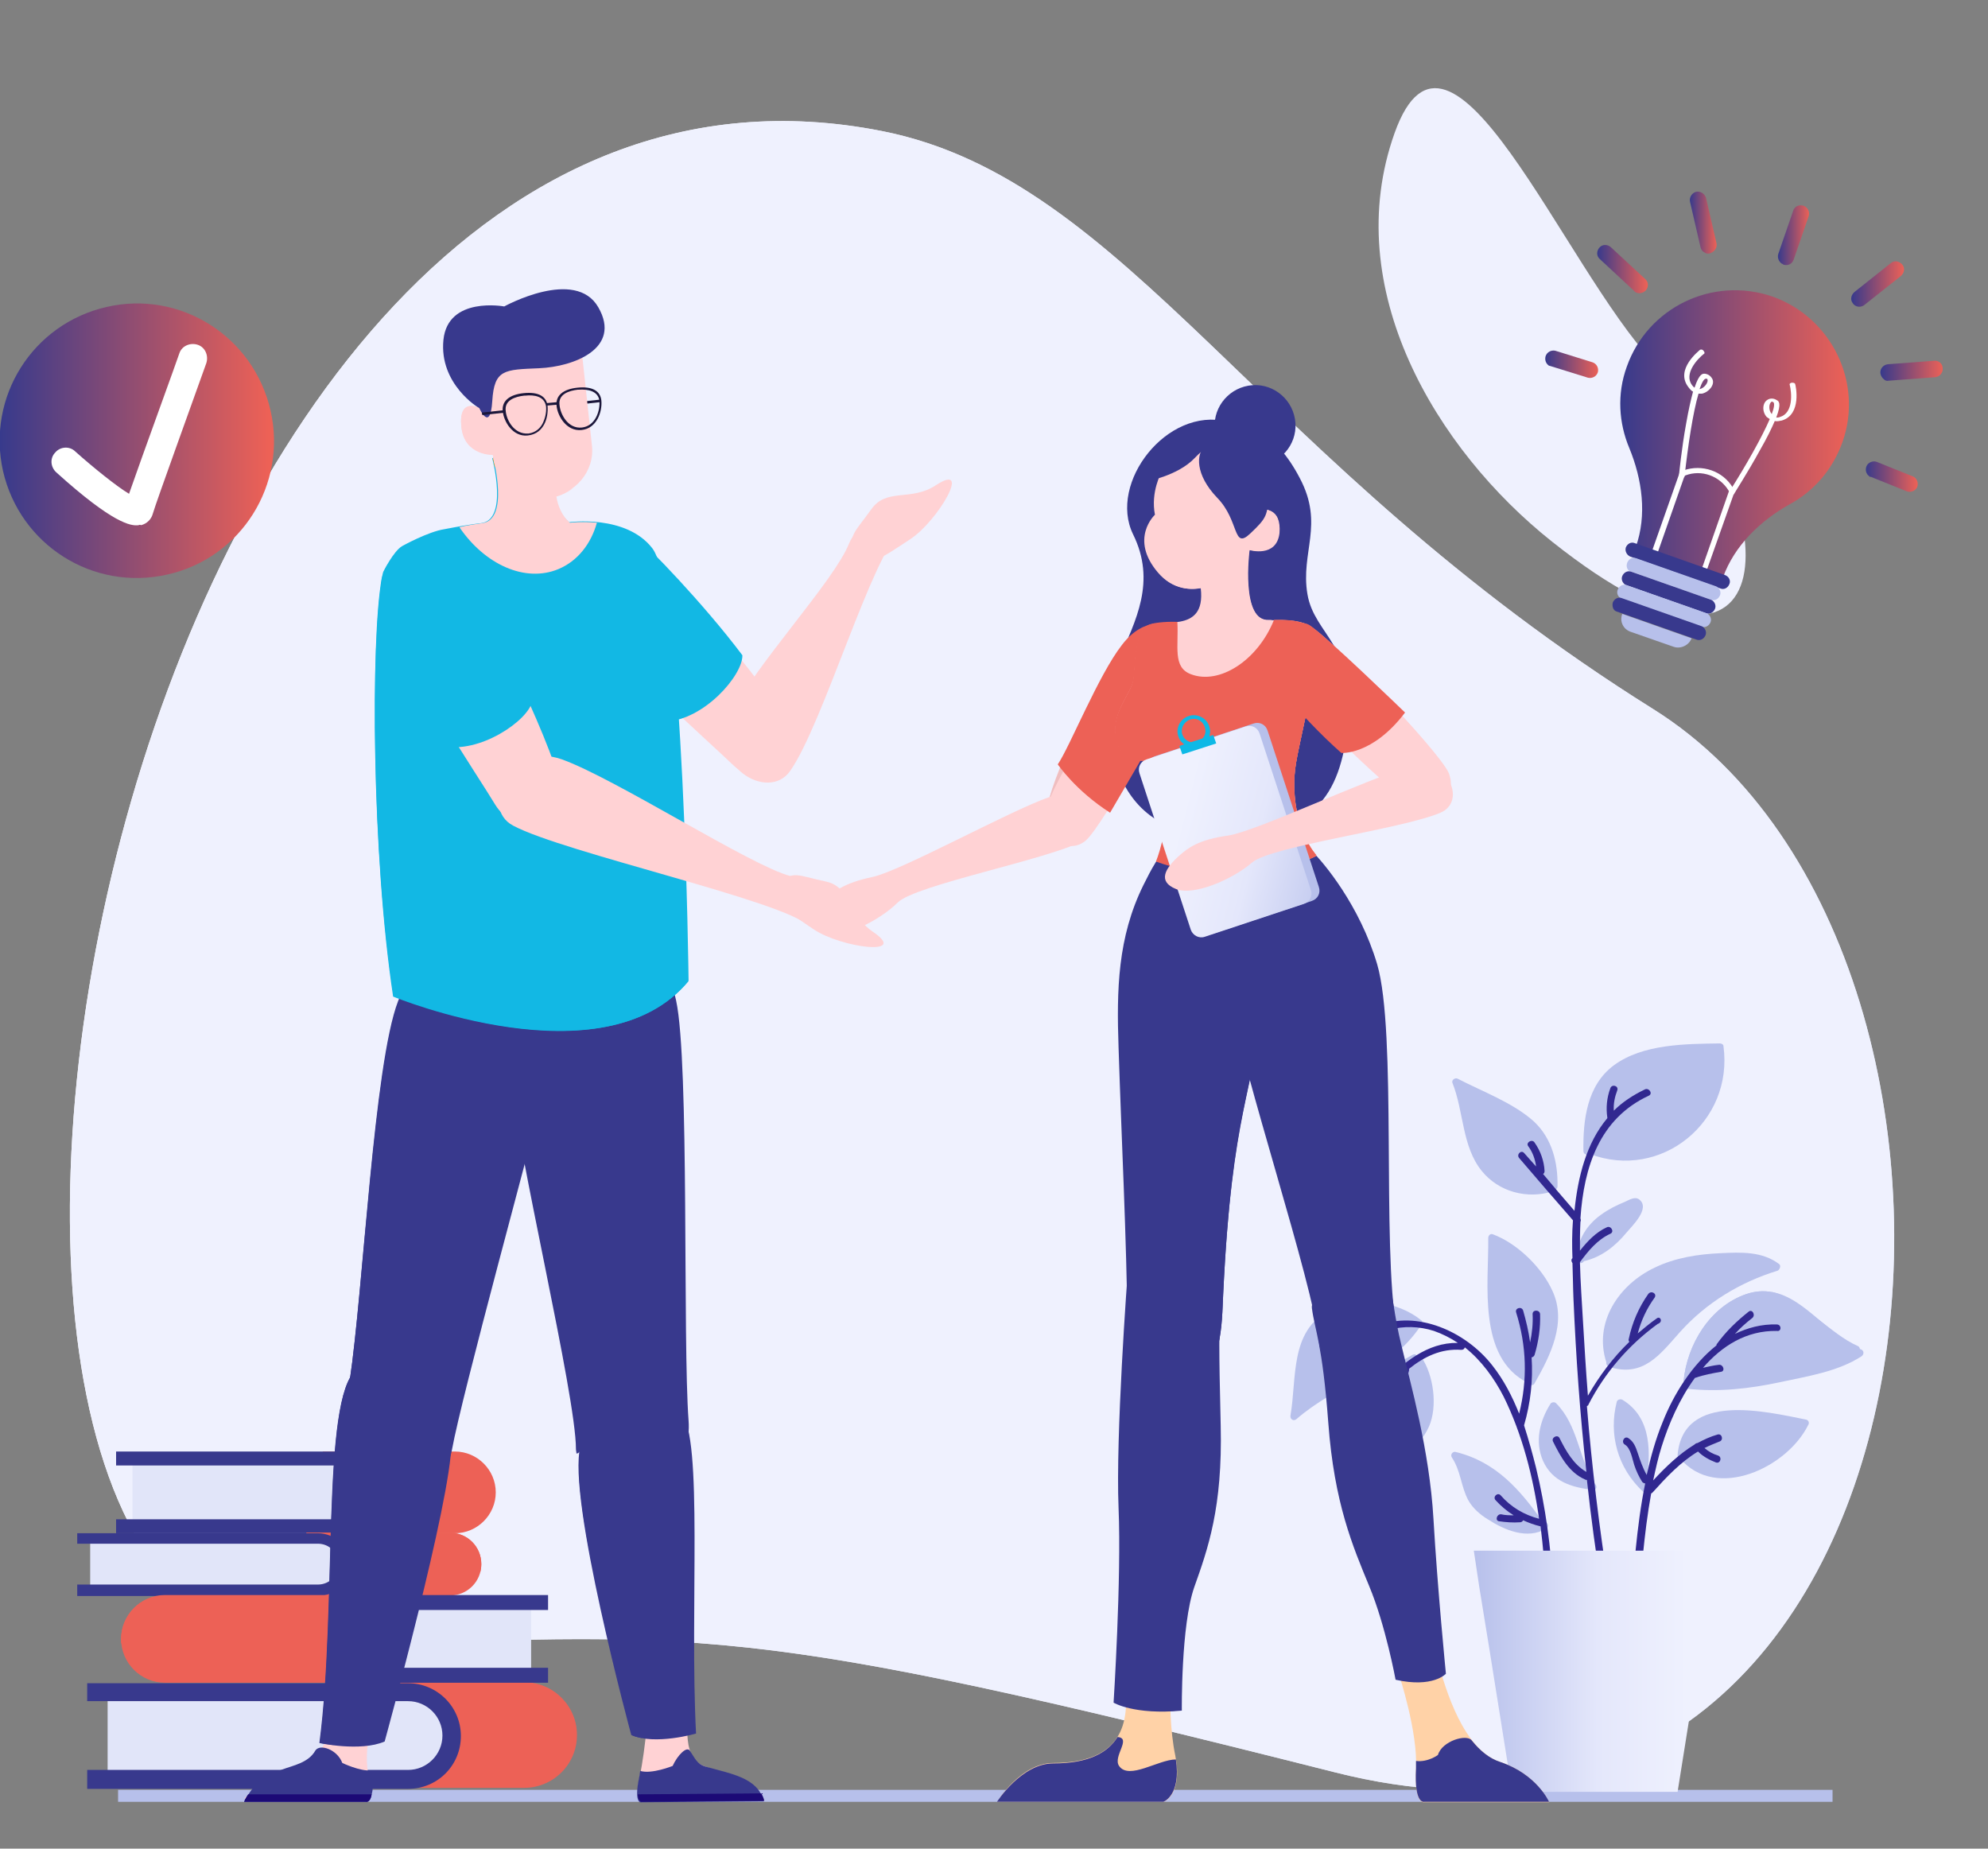 <?xml version="1.0" encoding="utf-8"?>
<!-- Generator: Adobe Illustrator 27.8.0, SVG Export Plug-In . SVG Version: 6.00 Build 0)  -->
<svg version="1.1" id="Layer_1" xmlns="http://www.w3.org/2000/svg" xmlns:xlink="http://www.w3.org/1999/xlink" x="0px" y="0px"
	 viewBox="0 0 399 371" style="enable-background:new 0 0 399 371;" xml:space="preserve">
<rect x="0" y="0" width="399" height="371" fill="#808080" stroke="none"/>
<style type="text/css">
	.st0{clip-path:url(#SVGID_00000130620593636649004750000011868970047942180762_);}
	.st1{fill:url(#SVGID_00000147195251545715394270000014994158644015720882_);}
	.st2{fill:#EFF1FE;}
	.st3{fill:#B7C0EB;}
	.st4{fill:#312890;}
	.st5{fill:url(#SVGID_00000057837213188855394180000008960866468939449742_);}
	.st6{fill:#ED6156;}
	.st7{fill:#E1E5F9;}
	.st8{fill:#38398D;}
	.st9{fill:url(#SVGID_00000060018361859114042500000008283834905875259785_);}
	.st10{fill:#FFFFFF;}
	.st11{fill:url(#SVGID_00000163761122397086941800000008044018062233505692_);}
	.st12{fill:url(#SVGID_00000096778113797142116420000008892211869696229053_);}
	.st13{fill:url(#SVGID_00000124138336129300769370000001105539700396051642_);}
	.st14{fill:url(#SVGID_00000072964170579648629390000014847163893644585110_);}
	.st15{fill:url(#SVGID_00000046336849372219608020000011836334517560378257_);}
	.st16{fill:url(#SVGID_00000153677865730933585650000009334000493966970809_);}
	.st17{fill:url(#SVGID_00000121997718810620373260000011917269316704673192_);}
	.st18{fill:url(#SVGID_00000124851598348687336410000008571241181304809348_);}
	.st19{fill:#FFD2D4;}
	.st20{fill:#12B8E4;}
	.st21{fill:#1C0A76;}
	.st22{fill:url(#SVGID_00000153694445690049019780000011907139980979794609_);}
	.st23{fill:#1C173B;}
	.st24{fill:#FFD2A7;}
	.st25{fill:#EFBEC0;}
	.st26{fill:#0EB9E6;}
	.st27{fill:url(#SVGID_00000079459120848554729710000017336676852637855661_);}
</style>
<g>
	<defs>
		<rect id="SVGID_1_" width="399" height="371"/>
	</defs>
	<clipPath id="SVGID_00000044162010179579347660000018291482025646041505_">
		<use xlink:href="#SVGID_1_"  style="overflow:visible;"/>
	</clipPath>
	<g style="clip-path:url(#SVGID_00000044162010179579347660000018291482025646041505_);">
		
			<linearGradient id="SVGID_00000154391823529439370130000010921757893796307874_" gradientUnits="userSpaceOnUse" x1="13.992" y1="180.268" x2="380.1" y2="180.268" gradientTransform="matrix(1 0 0 -1 0 372)">
			<stop  offset="0" style="stop-color:#FFFFFF"/>
			<stop  offset="1" style="stop-color:#D3DBEB"/>
		</linearGradient>
		<path style="fill:url(#SVGID_00000154391823529439370130000010921757893796307874_);" d="M177,26.3c49.6,9.8,74.9,66,154.8,116
			c79.9,50,62.3,245.3-63.8,213.4c-120.3-30.4-125.9-28-204.7-25.2C-35.4,334,20.1-4.7,177,26.3z"/>
		<path class="st2" d="M311.5,108.7c-23.3-18.5-42.7-50.9-31.6-82s33.8,26.8,52.1,46.2C358.4,100.7,360.2,147.4,311.5,108.7z"/>
		<path class="st3" d="M367.8,359.2H23.7v2.4h344.1V359.2z"/>
		<path class="st2" d="M177,26.3c49.6,9.8,74.9,66,154.8,116c79.9,50,62.3,245.3-63.8,213.4c-120.3-30.4-125.9-28-204.7-25.2
			C-35.4,334,20.1-4.7,177,26.3z"/>
		<path class="st3" d="M345.9,209.9c0-0.3-0.4-0.5-0.7-0.5c-6.9,0.1-15.5,0.1-21.3,4.4c-5.4,4-6.2,11-6.1,17.2
			c0,0.7,0.8,0.9,1.2,0.6c0,0,0,0,0.1,0C333.4,237,348,225.1,345.9,209.9L345.9,209.9z"/>
		<path class="st3" d="M312.6,238.1c0.1-4.8-1.1-9.6-4.7-13c-4.2-3.8-10.3-6-15.3-8.6c-0.5-0.3-1.3,0.2-1.1,0.8
			c2.3,5.7,1.9,12.8,5.9,17.7c3.4,4.2,9.1,5.7,14.2,4.1c0.3-0.1,0.4-0.3,0.5-0.5C312.3,238.7,312.6,238.5,312.6,238.1L312.6,238.1z"
			/>
		<path class="st3" d="M357.1,253.7c-3.4-2.6-7.7-2.4-11.8-2.2c-4.5,0.2-9.1,0.9-13.2,2.9c-7.2,3.4-12.3,11-9.7,19
			c-0.1,0.3,0.1,0.7,0.5,0.9c6.9,2.2,10.2-2.4,14.3-7c5.3-5.9,12.1-10,19.6-12.3C357.2,254.8,357.5,254,357.1,253.7L357.1,253.7z"/>
		<path class="st3" d="M373.5,270.8c-0.1,0-0.2-0.1-0.3-0.1c-2.9-1.3-5.5-3.6-8.2-5.9c0,0,0,0,0,0c-2.9-2.5-5.9-4.9-9.3-5.5
			c0,0-0.1,0-0.1,0c-1.6-0.3-3.3-0.2-5.1,0.4c-7.3,2.5-11.9,10.1-12.6,17.5c0,0.2,0.1,0.3,0.1,0.4c0,0,0,0.1-0.1,0.1
			c-0.1,0.4,0.1,0.9,0.7,1c6.3,0.7,12.5,0,18.6-1.3c5.5-1.2,11.6-2.1,16.4-5.2C374.2,271.8,374.1,271,373.5,270.8L373.5,270.8z"/>
		<path class="st3" d="M362.5,284.9c-8-1.6-24.7-5.7-25.8,7.1c0,0.4,0.2,0.6,0.5,0.7c7.3,8.6,21.5,1.8,25.7-6.7
			C363.2,285.6,363,285,362.5,284.9L362.5,284.9z"/>
		<path class="st3" d="M311.6,259.1c-2.1-4.7-7.1-9.6-12-11.4c-0.5-0.2-0.9,0.3-0.9,0.7c0.1,9.3-2.2,24,7.9,29.1
			c0.1,0,0.1,0.1,0.2,0.1c0.3,0.4,0.9,0.6,1.2,0C311.2,272,314.5,265.4,311.6,259.1L311.6,259.1z"/>
		<path class="st3" d="M285.3,265c-4.9-4-12.7-4.9-18.5-2c-8,4.1-6.5,13.7-7.8,21.1c-0.1,0.7,0.6,1.2,1.2,0.7
			c7.9-6.9,18.9-9.6,24.9-18.7C285.5,265.9,285.7,265.4,285.3,265L285.3,265z"/>
		<path class="st3" d="M285.3,272.4c-0.2-0.4-0.6-0.4-0.9-0.3c-0.2-0.3-0.5-0.4-0.9-0.2c-4,2.2-8.6,5.2-9.4,10
			c-0.9,5.7,2.3,11.3,2.6,16.9c0.1,0.8,1.3,1,1.4,0.2c1-5.4,6.6-7.9,8.7-12.7C288.6,282.2,287.7,275.9,285.3,272.4z"/>
		<path class="st3" d="M309.7,305.5c-4.6-6.5-9.4-12.1-17.5-14.1c-0.6-0.2-1.2,0.5-0.8,1.1c1.8,2.7,1.8,5.8,3.3,8.6
			c0.9,1.6,2.4,2.9,3.9,3.8c3.4,2.2,7.9,4.1,11.7,1.9C311.1,306.3,310.5,305.1,309.7,305.5L309.7,305.5z"/>
		<path class="st3" d="M320.1,297.8c0,0,0-0.1-0.1-0.2c-3.2-5.1-3.3-11.6-7.7-16c-0.3-0.3-0.9-0.2-1.1,0.1
			c-2.2,3.5-3.2,7.6-1.5,11.5c1.9,4.2,5.8,5.3,10,5.8C320.5,299.1,320.6,298.2,320.1,297.8L320.1,297.8z"/>
		<path class="st3" d="M329.1,240.8c-0.9-0.8-2.1,0-3,0.4c-1.7,0.7-3.3,1.5-4.8,2.6c-2.8,2-4.7,5-4.8,8.4c0,0.1,0,0.2,0,0.3
			c0,0.1,0,0.2,0,0.3c0,0.8,1.1,0.9,1.4,0.3c3.5-0.8,6.3-3,8.6-5.8C327.5,246.1,331.2,242.6,329.1,240.8L329.1,240.8z"/>
		<path class="st3" d="M330.7,298.3c-0.1-0.1-0.2-0.2-0.3-0.3c0.9-6.2,1.3-13.4-4.8-17.1c-0.4-0.2-1,0-1.1,0.4
			c-1.7,6.6,0.2,13.3,5.2,18C330.3,300,331.3,299,330.7,298.3z"/>
		<path class="st3" d="M372.8,270.1c-2.7-1.2-5.2-3.3-7.8-5.3c0,0,0,0,0,0c-3-2.3-6-4.7-9.3-5.5c0,0-0.1,0-0.1,0
			c-1.6-0.3-3.3-0.2-5.1,0.4c-7.3,2.5-11.9,10.1-12.6,17.5c0,0.2,0.1,0.3,0.1,0.4c0,0,0,0.1-0.1,0.1c0.2,0,0.5-0.1,0.6-0.4
			c0.1,0,0.3-0.1,0.4-0.2c2.4-2.6,4.9-4.9,7.5-7.4c1.2-1.2,2.4-2.6,3.8-3.6c2.9-2.1,5.4-1.7,8.5-0.8c3.7,1.1,7,3,10.3,4.8
			c1.2,0.7,2.4,1.9,3.9,1.2c0.2-0.1,0.4-0.4,0.4-0.6C373.2,270.4,373.1,270.2,372.8,270.1L372.8,270.1z"/>
		<path class="st4" d="M308.3,294.6c-0.7-2.8-1.5-5.7-2.4-8.5c0,0,0,0,0-0.1c1.3-4.5,1.8-9,1.5-13.6c0.2,0,0.5-0.2,0.6-0.5
			c0.8-2.7,1.2-5.4,1.1-8.2c-0.1-0.9-1.5-0.9-1.5,0c0.1,1.9-0.1,3.8-0.5,5.7c-0.3-2.2-0.8-4.3-1.4-6.4c-0.3-0.9-1.7-0.5-1.4,0.4
			c2.1,6.7,2.3,13.5,0.6,20.3c-1.4-3.5-3.1-6.8-5.4-9.7c-5.4-6.9-15.2-11.1-23-7.9c0-0.3-0.2-0.5-0.5-0.6c-3-0.7-6-0.3-8.7,1.3
			c-0.8,0.5-0.1,1.8,0.7,1.3c2.2-1.3,4.6-1.8,7-1.3c-1.8,1-3.5,2.5-4.9,4.5c-0.5,0.8,0.7,1.5,1.3,0.7c3.7-5.2,10.5-6.8,16.4-4.9
			c1.7,0.6,3.3,1.4,4.8,2.4c-6.2-0.1-10.9,4-15.2,8.2c-0.7,0.7,0.4,1.7,1,1c0.8-0.8,1.7-1.6,2.6-2.4c-0.2,1.5-0.3,3-0.1,4.4
			c0.1,0.9,1.6,0.9,1.5,0c-0.2-1.9-0.1-3.8,0.4-5.7c0-0.1,0-0.2,0-0.3c3-2.4,6.4-4.1,10.5-3.8c0.4,0,0.6-0.2,0.7-0.5
			c3.3,2.6,5.9,6.2,7.8,9.9c3.7,7.5,5.9,16,7.1,24.5c-3-0.8-5.6-2.3-7.7-4.7c-0.6-0.7-1.7,0.3-1,1c1.1,1.2,2.3,2.2,3.6,3
			c-0.8,0-1.7,0-2.5-0.2c-0.9-0.1-1.3,1.3-0.4,1.4c1.4,0.2,2.8,0.3,4.2,0.2c0.3,0,0.5-0.2,0.6-0.4c1.1,0.5,2.2,0.9,3.4,1.2
			c0.1,0,0.1,0,0.1,0c0.5,4.1,0.9,8.3,1,12.2c0.1,0.9,1.5,0.9,1.5,0C311.3,310.6,310.2,302.5,308.3,294.6L308.3,294.6z"/>
		<path class="st4" d="M332.5,264.6c-1.3,0.9-2.6,2-3.8,3c0.7-2.6,1.8-5,3.4-7.2c0.5-0.8-0.7-1.5-1.3-0.7c-1.9,2.7-3.2,5.7-3.9,9
			c-0.1,0.2,0,0.4,0.1,0.6c-3.3,3.2-6,6.8-8.3,10.8c-0.4-5-0.7-10.1-1-15.1c-0.2-3.6-0.5-7.6-0.6-11.7c1.7-2.3,3.5-4.5,6.1-5.7
			c0.9-0.4,0.1-1.7-0.7-1.3c-2.2,1-3.9,2.8-5.4,4.7c0-1.9,0-3.9,0.1-5.8c0.1-0.2,0.1-0.4,0-0.7c0.7-10.3,3.8-20,13.7-24.6
			c0.9-0.4,0.1-1.6-0.7-1.3c-2.5,1.2-4.6,2.6-6.3,4.3c-0.1-1.4,0.2-2.8,0.7-4.1c0.3-0.9-1.1-1.3-1.4-0.4c-0.7,1.9-0.9,3.9-0.6,5.9
			c0,0,0,0.1,0,0.1c-4.2,5-5.9,11.7-6.6,18.6c-2.1-2.4-4.2-4.9-6.3-7.4c0.2-0.1,0.3-0.3,0.3-0.6c-0.1-2-0.8-4-2-5.7
			c-0.5-0.8-1.8,0-1.3,0.7c0.9,1.2,1.4,2.6,1.6,4.1c-0.8-0.9-1.6-1.8-2.4-2.7c-0.6-0.7-1.6,0.3-1,1c3.6,4.2,7.2,8.4,10.8,12.5
			c-0.2,2.6-0.2,5.1-0.1,7.6c0,0-0.1,0.1-0.1,0.1c-0.2,0.3-0.1,0.6,0.1,0.9c0.1,2.5,0.1,4.8,0.2,7.1c0.5,11.6,1.3,23.2,2.6,34.8
			c-2.6-1.5-4.1-4.2-5.4-6.8c-0.4-0.8-1.7-0.1-1.3,0.7c1.5,3,3.2,6.2,6.4,7.6c0.1,0.1,0.3,0.1,0.4,0.1c0.8,7.4,1.8,14.8,3,22.2
			c0.1,0.9,1.6,0.5,1.4-0.4c-1.9-12.1-3.4-24.3-4.4-36.6c0.1-0.1,0.3-0.1,0.3-0.3c3.3-6.4,8-11.9,13.9-16.2
			C333.9,265.3,333.2,264,332.5,264.6L332.5,264.6z"/>
		<path class="st4" d="M356.6,265.8c-3.1-0.1-5.9,0.7-8.4,1.9c1.1-1.2,2.2-2.2,3.5-3.2c0.7-0.6,0-1.8-0.7-1.3
			c-2.4,1.9-4.6,4-6.4,6.5c-0.1,0.1-0.1,0.2-0.1,0.3c-4.9,3.9-8.6,9.8-10.8,15.4c-1.4,3.4-2.4,7-3.2,10.6c-0.8-1.4-1.3-2.9-1.8-4.4
			c-0.4-1.2-0.8-2.3-1.9-3c-0.8-0.5-1.5,0.8-0.7,1.3c1.2,0.7,1.5,2.9,1.9,4.1c0.4,1.2,0.9,2.3,1.6,3.4c0.2,0.2,0.4,0.3,0.6,0.3
			c-1.8,8.8-2.3,18-3.1,26.8c-0.1,0.9,1.4,0.9,1.5,0c0.8-8.2,1.3-16.6,2.8-24.8c0.1,0,0.2-0.1,0.3-0.2c2.7-3,5.6-6.1,9.1-8.2
			c1,1,2.3,1.7,3.6,2.2c0.9,0.3,1.3-1.1,0.4-1.4c-1-0.3-1.9-0.8-2.7-1.5c1-0.5,2-0.9,3-1.3c0.9-0.3,0.5-1.7-0.4-1.4
			c-1.4,0.4-2.7,1-4,1.7c-0.2,0-0.4,0.1-0.6,0.3c-3.1,1.9-5.8,4.5-8.3,7.2c0.5-2.3,1-4.6,1.7-6.8c1.4-4.5,3.6-9.6,6.7-13.8
			c0,0,0.1,0,0.1,0c1.7-0.6,3.4-0.9,5.1-1.2c0.9-0.1,0.5-1.5-0.4-1.4c-1.1,0.1-2.2,0.4-3.2,0.6c3.8-4.4,8.7-7.5,14.8-7.4
			C357.6,267.3,357.6,265.8,356.6,265.8L356.6,265.8z"/>
		
			<linearGradient id="SVGID_00000165922886374561352270000011525740124377841058_" gradientUnits="userSpaceOnUse" x1="295.762" y1="335.436" x2="344.463" y2="335.436">
			<stop  offset="0" style="stop-color:#B7C0EB"/>
			<stop  offset="0.51" style="stop-color:#E4E7FB"/>
			<stop  offset="0.88" style="stop-color:#EFF1FE"/>
		</linearGradient>
		<polygon style="fill:url(#SVGID_00000165922886374561352270000011525740124377841058_);" points="308.4,311.2 295.8,311.2 
			296.9,318.5 299,331.4 303.5,359.6 316.2,359.6 336.7,359.6 341.2,331.4 343.3,318.5 344.5,311.2 		"/>
		<path class="st6" d="M71,358.8h34.2c5.8,0,10.6-4.7,10.6-10.6c0-5.8-4.7-10.6-10.6-10.6H71V358.8z"/>
		<path class="st6" d="M115.7,347.1c-0.6-5.3-5.1-9.4-10.5-9.4H71v8.3c4.1,1.6,8.7,3.5,10.2,1.1c1.7-2.7,7.4-6.9,7.4-6.9
			s11-0.1,18.4-0.1C114.5,340.1,115.7,346.9,115.7,347.1L115.7,347.1z"/>
		<path class="st7" d="M21.6,356.3v-16.3h60.8c4.5,0,8.2,3.7,8.2,8.2c0,4.5-3.7,8.2-8.2,8.2H21.6z"/>
		<path class="st8" d="M17.5,355.2h64.4c3.8,0,6.9-3.1,6.9-6.9c0-3.8-3.1-6.9-6.9-6.9H17.5v-3.6h64.4c5.8,0,10.6,4.7,10.6,10.6
			s-4.7,10.6-10.6,10.6H17.5V355.2z"/>
		<path class="st6" d="M64.8,307.7h26.5c4.5,0,8.2-3.7,8.2-8.2c0-4.5-3.7-8.2-8.2-8.2H64.8V307.7z"/>
		<path class="st7" d="M26.6,305.6v-12.5h47c3.4,0,6.2,2.8,6.2,6.2c0,3.4-2.8,6.2-6.2,6.2H26.6z"/>
		<path class="st8" d="M23.3,304.9h49.9c3,0,5.4-2.4,5.4-5.4c0-3-2.4-5.4-5.4-5.4H23.3v-2.8h49.9c4.5,0,8.2,3.7,8.2,8.2
			s-3.7,8.2-8.2,8.2H23.3V304.9z"/>
		<path class="st6" d="M61.5,320.2h28.8c3.5,0,6.3-2.8,6.3-6.3c0-3.5-2.8-6.3-6.3-6.3H61.5V320.2z"/>
		<path class="st6" d="M96.4,315.5c0.1-0.5,0.2-1,0.2-1.6c0-3.5-2.8-6.3-6.3-6.3H61.5v2.9l7-0.7h21.6
			C90.1,309.8,95.6,309.8,96.4,315.5z"/>
		<path class="st7" d="M18.1,318.5v-9.3h46c2.6,0,4.7,2.1,4.7,4.7s-2.1,4.7-4.7,4.7H18.1z"/>
		<path class="st8" d="M15.5,318h48.3c2.3,0,4.1-1.8,4.1-4.1c0-2.3-1.8-4.1-4.1-4.1H15.5v-2.1h48.3c3.5,0,6.3,2.8,6.3,6.3
			c0,3.5-2.8,6.3-6.3,6.3H15.5V318z"/>
		<path class="st6" d="M85.8,337.7H33.1c-4.8,0-8.8-3.9-8.8-8.8c0-4.8,3.9-8.8,8.8-8.8h52.6V337.7z"/>
		<path class="st6" d="M33.1,320.2c-4.8,0-8.8,3.9-8.8,8.8c0,0.3,0,0.6,0,0.9c0,0,2.5-6,9.6-6c7.1-0.1,37.7,0,37.7,0l8.3-3.7H33.1z"
			/>
		<path class="st7" d="M76.3,335.5c-3.7,0-6.7-3-6.7-6.7s3-6.7,6.7-6.7h30.3v13.4L76.3,335.5L76.3,335.5z"/>
		<path class="st8" d="M110.1,334.7H76.7c-3.2,0-5.8-2.6-5.8-5.8c0-3.2,2.6-5.8,5.8-5.8h33.3v-3H76.7c-4.8,0-8.8,3.9-8.8,8.8
			c0,4.8,3.9,8.8,8.8,8.8h33.3V334.7L110.1,334.7z"/>
		
			<linearGradient id="SVGID_00000121263498633976256710000002257852024785569431_" gradientUnits="userSpaceOnUse" x1="-7.031149e-02" y1="283.553" x2="53.939" y2="283.553" gradientTransform="matrix(1 0 0 -1 0 372)">
			<stop  offset="0" style="stop-color:#373A8C"/>
			<stop  offset="1" style="stop-color:#ED6156"/>
		</linearGradient>
		<path style="fill:url(#SVGID_00000121263498633976256710000002257852024785569431_);" d="M54.3,82.4c3.4,14.8-5.9,29.6-20.7,32.9
			C18.7,118.7,4,109.4,0.6,94.5C-2.7,79.7,6.5,65,21.4,61.6C36.2,58.2,50.9,67.5,54.3,82.4z"/>
		<path class="st10" d="M27.8,105.4c-1.5,0.2-5.1-0.3-16.5-10.6c-1.2-1.1-1.3-2.9-0.2-4c1-1.2,2.9-1.3,4-0.2c3.7,3.3,8.3,7,10.8,8.5
			c2.5-7.2,9.8-27.2,10.1-28.2c0.5-1.5,2.2-2.2,3.7-1.7c1.5,0.5,2.2,2.2,1.7,3.7c-2.7,7.6-10,27.7-10.7,30.1
			c-0.3,1.2-1.2,2.1-2.4,2.4C28.2,105.3,28,105.3,27.8,105.4L27.8,105.4z"/>
		
			<linearGradient id="SVGID_00000004546508270858523330000013980588217778382981_" gradientUnits="userSpaceOnUse" x1="325.195" y1="87.407" x2="371.021" y2="87.407">
			<stop  offset="0" style="stop-color:#373A8C"/>
			<stop  offset="1" style="stop-color:#ED6156"/>
		</linearGradient>
		<path style="fill:url(#SVGID_00000004546508270858523330000013980588217778382981_);" d="M326.5,73.6
			c4.2-11.9,17.2-18.2,29.2-14.1c11.9,4.2,18.3,17.3,14.1,29.2c-2,5.6-5.8,9.9-10.6,12.5c-5.9,3.3-11.1,8.3-13.4,14.7l-0.2,0.6
			l-17.5-6.1l0.2-0.6c2.3-6.4,1.3-13.6-1.3-19.9C324.9,84.9,324.5,79.1,326.5,73.6L326.5,73.6z"/>
		<path class="st10" d="M337,95.2c0,0,0.5-5.2,1.4-10.1c0.5-2.9,1-5,1.4-6.5c-0.4-0.2-0.7-0.6-1-1c-2.6-3.5,2.2-7.2,2.4-7.4
			c0.2-0.1,0.5-0.1,0.7,0.2c0.2,0.2,0.3,0.5,0.1,0.6c-1.3,1-4.1,4-2.4,6.3c0.2,0.2,0.3,0.4,0.5,0.5c1-3,1.7-2.8,2.1-2.8
			c0.7,0.1,1.2,0.5,1.5,1.1c0.5,1.1-0.7,2.6-2.1,2.9c-0.2,0-0.5,0-0.7,0c-1.1,3.7-2.1,10.3-2.8,16.6c0,0.2-0.3,0.3-0.5,0.2
			c-0.1,0-0.1-0.1-0.2-0.1C337.1,95.6,337,95.4,337,95.2L337,95.2z M342.4,76c-0.4,0-0.8,0.7-1.3,2.1c1-0.2,1.8-1.4,1.6-1.9
			c0,0,0,0,0-0.1C342.6,76,342.6,76,342.4,76L342.4,76z"/>
		<path class="st10" d="M347.5,99.3c0,0-0.2,0-0.2,0c-0.3-0.1-0.4-0.3-0.3-0.5c3.4-5.3,6.7-11.2,8.2-14.7c-0.2-0.1-0.4-0.3-0.6-0.4
			c-1-1.1-0.9-2.9,0.2-3.5c0.5-0.3,1.2-0.3,1.8,0.1c0.4,0.2,1,0.6-0.1,3.5c0.2,0,0.5,0,0.7-0.1c2.8-0.8,2.4-4.9,2-6.5
			c-0.1-0.2,0.2-0.4,0.5-0.4c0.3,0,0.6,0.1,0.6,0.3c0.1,0.2,1.4,6.1-2.7,7.3c-0.5,0.1-1,0.2-1.4,0.1c-0.6,1.4-1.5,3.3-3,5.9
			c-2.4,4.4-5.2,8.7-5.2,8.8C347.9,99.2,347.7,99.2,347.5,99.3L347.5,99.3z M355.6,80.6L355.6,80.6c-0.6,0.3-0.7,1.7,0,2.5
			c0.5-1.3,0.6-2.2,0.3-2.4C355.7,80.6,355.6,80.6,355.6,80.6L355.6,80.6z"/>
		<path class="st10" d="M337.2,94.6l0.7-0.2c3.7-1.3,7.9,0.1,9.9,3.5l0.4,0.6L342,116l-11-3.8L337.2,94.6z M347,98.6l-0.1-0.2
			c-1.8-2.9-5.4-4.2-8.6-3l-0.2,0.1l-5.6,16l8.9,3.1L347,98.6L347,98.6z"/>
		<path class="st8" d="M327.2,111.7l18.1,6.4c0.7,0.3,1.5-0.1,1.8-0.9c0.3-0.7-0.1-1.5-0.9-1.8l-18.1-6.4c-0.7-0.3-1.5,0.1-1.8,0.9
			C326.1,110.6,326.5,111.4,327.2,111.7z"/>
		<path class="st3" d="M327.3,114.7l16.2,5.7c0.7,0.2,1.4-0.2,1.7-0.9c0.3-0.7-0.1-1.5-0.7-1.8l-16.2-5.7c-0.7-0.2-1.4,0.2-1.7,0.9
			C326.3,113.7,326.6,114.5,327.3,114.7z"/>
		<path class="st8" d="M326.3,117.4l16.2,5.7c0.7,0.2,1.4-0.2,1.7-0.9c0.3-0.7-0.1-1.5-0.7-1.8l-16.2-5.7c-0.7-0.2-1.4,0.2-1.7,0.9
			S325.7,117.1,326.3,117.4z"/>
		<path class="st3" d="M325.4,120.1l16.2,5.7c0.7,0.2,1.4-0.2,1.7-0.9c0.3-0.7-0.1-1.5-0.7-1.8l-16.2-5.7c-0.7-0.2-1.4,0.2-1.7,0.9
			S324.7,119.8,325.4,120.1L325.4,120.1z"/>
		<path class="st8" d="M324.4,122.7l16.2,5.7c0.7,0.2,1.4-0.2,1.7-0.9c0.3-0.7-0.1-1.5-0.7-1.8l-16.2-5.7c-0.7-0.2-1.4,0.2-1.7,0.9
			C323.5,121.7,323.8,122.5,324.4,122.7z"/>
		<path class="st3" d="M335.9,129.8l-8.6-3c-1.5-0.5-2.3-2.1-1.7-3.6l13.9,4.9C339,129.5,337.3,130.3,335.9,129.8z"/>
		
			<linearGradient id="SVGID_00000085239888422804920280000006559040579112808885_" gradientUnits="userSpaceOnUse" x1="356.895" y1="47.192" x2="363.194" y2="47.192">
			<stop  offset="0" style="stop-color:#373A8C"/>
			<stop  offset="1" style="stop-color:#ED6156"/>
		</linearGradient>
		<path style="fill:url(#SVGID_00000085239888422804920280000006559040579112808885_);" d="M357.6,52.9c-0.6-0.4-0.9-1.2-0.7-1.9
			l3-8.7c0.3-0.9,1.2-1.3,2.1-1c0.8,0.3,1.3,1.2,1,2.1l-3,8.7c-0.3,0.9-1.2,1.3-2.1,1C357.9,53,357.8,53,357.6,52.9z"/>
		
			<linearGradient id="SVGID_00000179621783785387506100000000249135266396419215_" gradientUnits="userSpaceOnUse" x1="339.172" y1="44.706" x2="344.524" y2="44.706">
			<stop  offset="0" style="stop-color:#373A8C"/>
			<stop  offset="1" style="stop-color:#ED6156"/>
		</linearGradient>
		<path style="fill:url(#SVGID_00000179621783785387506100000000249135266396419215_);" d="M342,50.6c-0.4-0.2-0.6-0.6-0.7-1
			l-2.1-9.1c-0.2-0.9,0.4-1.8,1.2-2s1.7,0.3,2,1.2l2.1,9.1c0.2,0.9-0.4,1.7-1.2,2C342.8,51,342.4,50.9,342,50.6z"/>
		
			<linearGradient id="SVGID_00000134962262960837261100000014254420027748763779_" gradientUnits="userSpaceOnUse" x1="320.559" y1="54.048" x2="330.679" y2="54.048">
			<stop  offset="0" style="stop-color:#373A8C"/>
			<stop  offset="1" style="stop-color:#ED6156"/>
		</linearGradient>
		<path style="fill:url(#SVGID_00000134962262960837261100000014254420027748763779_);" d="M328.2,58.6c0,0-0.2-0.1-0.2-0.2
			l-6.9-6.4c-0.7-0.6-0.7-1.6-0.1-2.3s1.6-0.7,2.3-0.1l6.9,6.4c0.7,0.6,0.7,1.6,0.1,2.3C329.7,58.9,328.8,59,328.2,58.6L328.2,58.6z
			"/>
		
			<linearGradient id="SVGID_00000148620525371319655020000013929940486056941440_" gradientUnits="userSpaceOnUse" x1="310.192" y1="73.126" x2="320.892" y2="73.126">
			<stop  offset="0" style="stop-color:#373A8C"/>
			<stop  offset="1" style="stop-color:#ED6156"/>
		</linearGradient>
		<path style="fill:url(#SVGID_00000148620525371319655020000013929940486056941440_);" d="M310.9,73.4c-0.6-0.4-0.9-1.1-0.7-1.9
			c0.3-0.9,1.2-1.3,2-1.1l7.4,2.3c0.9,0.3,1.3,1.2,1.1,2c-0.3,0.9-1.2,1.3-2,1.1l-7.4-2.3C311.2,73.5,311.1,73.4,310.9,73.4
			L310.9,73.4z"/>
		
			<linearGradient id="SVGID_00000116233823456575446880000004295568553856128166_" gradientUnits="userSpaceOnUse" x1="371.582" y1="57.017" x2="382.166" y2="57.017">
			<stop  offset="0" style="stop-color:#373A8C"/>
			<stop  offset="1" style="stop-color:#ED6156"/>
		</linearGradient>
		<path style="fill:url(#SVGID_00000116233823456575446880000004295568553856128166_);" d="M372.3,61.3c-0.1-0.1-0.3-0.2-0.4-0.4
			c-0.6-0.7-0.4-1.7,0.3-2.3l7.3-5.8c0.7-0.6,1.7-0.4,2.3,0.3c0.6,0.7,0.4,1.7-0.3,2.3l-7.3,5.8C373.7,61.6,372.9,61.7,372.3,61.3z"
			/>
		
			<linearGradient id="SVGID_00000142152512031337300200000002855860216079255228_" gradientUnits="userSpaceOnUse" x1="377.402" y1="74.466" x2="390.003" y2="74.466">
			<stop  offset="0" style="stop-color:#373A8C"/>
			<stop  offset="1" style="stop-color:#ED6156"/>
		</linearGradient>
		<path style="fill:url(#SVGID_00000142152512031337300200000002855860216079255228_);" d="M378.2,76.2c-0.4-0.3-0.7-0.7-0.8-1.3
			c-0.1-0.9,0.6-1.7,1.5-1.8l9.3-0.7c0.9-0.1,1.7,0.6,1.7,1.5c0.1,0.9-0.6,1.7-1.5,1.8l-9.3,0.7C378.8,76.5,378.4,76.4,378.2,76.2z"
			/>
		
			<linearGradient id="SVGID_00000125594327781192349060000003990126987007688094_" gradientUnits="userSpaceOnUse" x1="374.406" y1="95.675" x2="384.871" y2="95.675">
			<stop  offset="0" style="stop-color:#373A8C"/>
			<stop  offset="1" style="stop-color:#ED6156"/>
		</linearGradient>
		<path style="fill:url(#SVGID_00000125594327781192349060000003990126987007688094_);" d="M375.2,95.6c-0.6-0.4-0.9-1.2-0.6-2
			c0.3-0.8,1.3-1.2,2.1-0.9l7.2,2.9c0.8,0.3,1.2,1.3,0.9,2.1s-1.3,1.2-2.1,0.9l-7.2-2.9C375.3,95.7,375.2,95.7,375.2,95.6z"/>
		<path class="st19" d="M117,122.5c3.5,7.2,25.7,26.7,30,30.9c5.2,5.1,13.3,1.2,12.2-5.4c-0.9-5.6-25.3-33.8-29-36.4
			C123.7,106.9,112.6,113.6,117,122.5z"/>
		<path class="st20" d="M133.6,144.8c-7.3-7.3-17.4-22.3-19.1-26c-4.4-9,6.8-15.7,13.3-10.9c2,1.5,13.3,13.1,21.2,23.6
			C149.1,135.5,141.3,144.5,133.6,144.8L133.6,144.8z"/>
		<path class="st19" d="M187.8,97.4c-5,3.3-9.9,0.4-13,4.9c-3.1,4.4-5.1,5.6-2.8,8.7c2.3,3.1,4.9,1,10.7-2.8
			C188.2,104.6,195.3,92.5,187.8,97.4L187.8,97.4z"/>
		<path class="st19" d="M158.6,154.7c6.6-9.4,16.6-43.8,22.2-48c1.6-1.2-8-3.7-10.4,2.4c-3,7.5-18.5,24-23.7,34.2
			C141.6,153.5,154.2,161.1,158.6,154.7L158.6,154.7z"/>
		<path class="st8" d="M135.7,200.8c-2.4-10.8-8.8-18.1-10.9-19.9c-3.5-3-13.5-2.7-17.5,5.5c-4,8.2-5.5,13.2-4.4,28.1
			c1.1,14.8,13.4,65.5,13.4,76.6c0,11.1,23.1,9.9,21.9-6C137,269.1,138.4,213.3,135.7,200.8L135.7,200.8z"/>
		<path class="st8" d="M102.6,204c0.2-7.4,1.8-11.7,4.7-17.6c2.2-4.6,6.3-6.7,10.1-7.2c0.2,0,0.5-0.1,0.7-0.1c0.2,0,0.4,0,0.6,0
			c0.6,0,1.2,0,1.8,0.1c0.8,0.1,1.5,0.3,2.2,0.5c0.3,0.1,0.6,0.2,0.9,0.4c0.1,0.1,0.3,0.1,0.4,0.2c0.3,0.2,0.5,0.3,0.7,0.5
			c0.1,0.1,0.3,0.3,0.5,0.4c0.1,0.1,0.2,0.2,0.3,0.3c0,0,0.1,0.1,0.1,0.1c0.1,0.1,0.1,0.1,0.2,0.2c0,0,0.1,0.1,0.1,0.1
			c0.1,0.1,0.2,0.2,0.2,0.3c0,0,0.1,0.1,0.1,0.1c0.2,0.3,0.5,0.6,0.8,0.9c0,0.1,0.1,0.1,0.1,0.1c0.1,0.1,0.2,0.2,0.3,0.4
			c0.1,0.1,0.1,0.1,0.1,0.2c0.1,0.1,0.2,0.3,0.3,0.4c0,0.1,0.1,0.1,0.1,0.2c0.3,0.4,0.6,0.8,0.9,1.2c0,0.1,0.1,0.1,0.1,0.2
			c0.1,0.2,0.2,0.3,0.3,0.5c0.1,0.1,0.1,0.1,0.1,0.2c0.1,0.2,0.2,0.3,0.3,0.5c0,0.1,0.1,0.1,0.1,0.2c0.3,0.5,0.6,1,0.9,1.5
			c0,0.1,0.1,0.1,0.1,0.2c0.1,0.2,0.2,0.4,0.3,0.6c0.1,0.1,0.1,0.2,0.1,0.3c0.1,0.2,0.2,0.4,0.3,0.6c0,0.1,0.1,0.2,0.1,0.3
			c0.1,0.3,0.3,0.6,0.4,0.9c0.1,0.3,0.3,0.6,0.4,0.9c0,0.1,0.1,0.2,0.1,0.3c0.1,0.2,0.2,0.4,0.3,0.7c0.1,0.1,0.1,0.2,0.1,0.3
			c0.1,0.2,0.2,0.5,0.3,0.7c0,0.1,0.1,0.2,0.1,0.3c0.1,0.3,0.3,0.7,0.4,1c0.1,0.4,0.2,0.7,0.4,1.1c0,0.1,0.1,0.2,0.1,0.3
			c0.1,0.2,0.1,0.5,0.2,0.8c0,0.1,0.1,0.3,0.1,0.4c0.1,0.3,0.1,0.5,0.2,0.8c0,0.1,0.1,0.2,0.1,0.4c0.1,0.4,0.2,0.8,0.3,1.1
			c0,0.2,0.1,0.4,0.1,0.7c0,0.1,0,0.2,0,0.2c0,0.2,0.1,0.3,0.1,0.5c0,0.1,0,0.2,0,0.3c0,0.2,0.1,0.4,0.1,0.5c0,0.1,0,0.2,0,0.3
			c0,0.2,0.1,0.4,0.1,0.6c0,0.1,0,0.2,0,0.3c0,0.2,0.1,0.5,0.1,0.7c0,0.1,0,0.2,0,0.3c0.1,0.7,0.1,1.4,0.2,2.2c0,0.1,0,0.2,0,0.2
			c0,0.3,0.1,0.6,0.1,0.9c0,0.1,0,0.2,0,0.3c0,0.3,0,0.6,0.1,0.9c0,0.1,0,0.2,0,0.3c0,0.3,0,0.7,0.1,1c0,0.1,0,0.2,0,0.3
			c0,0.4,0.1,0.9,0.1,1.3c0.1,1.4,0.1,3,0.2,4.6c0,0,0,0.1,0,0.1c0,0.5,0,1,0.1,1.5c0,0,0,0.1,0,0.1c0,0.5,0,1.1,0.1,1.6
			c-9.8,7-26.7,6.9-26.2,11.9c0.2,2.2,7.4,50.4,8.2,52.3c0.1,0.2-1.3,7.1-2.8,7c0-0.3-0.1-0.6-0.1-0.9c0-10.9-11.9-60.2-13.3-75.9
			c0,0,0,0,0,0c0-0.2,0-0.5-0.1-0.7c-0.2-2.3-0.3-4.4-0.3-6.3C102.4,206.6,102.4,205.2,102.6,204L102.6,204z"/>
		<path class="st8" d="M80,201c4.2-10.9,11.9-18.3,14.4-20.2c4.1-3.1,13.9-3,16.5,5.2c2.6,8.2,3.2,13.2-0.5,28.1
			c-3.7,14.9-17.7,65.8-19.7,76.9c-2,11.2-22.9,2.3-20.5-14C72.9,259,75.1,213.6,80,201z"/>
		<path class="st8" d="M102.8,223.1c-5.2-0.9-13.2-2.2-15.1-1.7c-3.9,1.2-6.9,4.6-7,8.8c0,4.9-7.6,51.7-7.6,51.9
			c-0.8-0.7-1.9-1.6-3.1-2.9c0-0.7,0.1-1.4,0.2-2.2c2.7-18,4.8-63.4,9.7-76.1c3.8-9.9,10.5-16.9,13.6-19.5c0.3-0.3,0.6-0.5,0.8-0.7
			c4.1-3.1,13.9-3,16.5,5.2c2.6,8.2,3.2,13.2-0.5,28.1c-0.2,0.7-0.1,6.7-0.8,9C108.7,225.5,105.3,223.5,102.8,223.1z"/>
		<path class="st19" d="M60.8,353.9c5.4-1.9,6.6-10.1,7.2-14.9l7.8,2.8c0,0-3.1,8.3-1.9,14c1.2,5.7-0.5,5.1-0.5,5.1H49
			C49,360.9,55.4,355.8,60.8,353.9z"/>
		<path class="st8" d="M49,361.6h24.4c0,0,0.9,0.3,1.2-1.5c0.2-0.9,0.3-0.9,0-3.4c-0.1-0.5-0.1-0.9-0.1-1.4
			c-2.3,0.2-5.8-1.5-5.8-1.5c-1-2.7-4.5-3.9-5.4-2.5c-1.4,2.5-4.5,3-6.6,3.8c-4.6,1.6-5.7,3.3-6.9,5.1C49.2,360.9,49,361.6,49,361.6
			L49,361.6z"/>
		<path class="st21" d="M49,361.6h24.4c0,0,0.9,0.3,1.2-1.5H49.8C49.2,361,49,361.6,49,361.6z"/>
		<path class="st8" d="M71.5,274.9c-7.1,5.8-3.8,47.3-7.4,74.9c0,0,8.2,1.8,13.1-0.3c0,0,13.4-48.6,13.4-59.9
			C90.7,269.8,79.1,268.7,71.5,274.9L71.5,274.9z"/>
		<path class="st19" d="M141.5,354.5c-5.4-1.8-2.9-10.4-3.5-15.3l-7.8,2.9c0,0-0.6,8.7-1.8,14.4c-1.2,5.7,0.5,5.1,0.5,5.1l24.5-0.2
			C153.4,361.3,146.9,356.3,141.5,354.5L141.5,354.5z"/>
		<path class="st8" d="M141.5,354.5c-1.6-0.5-2-1.6-3-3.1c-0.6-1.1-2.5,0.8-3.5,3c0,0-4.2,1.7-6.5,1c-0.1,0.4-0.1,0.8-0.2,1.2
			c-1.2,5.7,0.5,5.1,0.5,5.1l24.5-0.2C152.1,356.7,146.7,356,141.5,354.5z"/>
		<path class="st21" d="M128,360.1c0.1,1.7,0.9,1.5,0.9,1.5l24.5-0.2c0,0-0.1-0.6-0.6-1.5L128,360.1L128,360.1z"/>
		<path class="st8" d="M136.7,283.5c4.5,5,1.7,39.5,3,64.4c0,0-8.2,2.4-13,0.3c0,0-13-47.9-10.2-57.9
			C120.4,277.1,130.7,276.8,136.7,283.5z"/>
		<path class="st8" d="M116.6,290.4c0.6-2.1,1.3-3.8,2.2-5.3c0,0.6,9,43,10,63.7c-0.4-0.1-0.9-0.2-1.3-0.3c-0.2-0.1-0.5-0.2-0.7-0.3
			c0,0-4.1-15.7-7.5-31.7C117,305.4,115.4,294.5,116.6,290.4z"/>
		<path class="st8" d="M71.5,274.9c0.9-0.7,1.9-1.4,2.9-1.9c-0.9,3.8-4.6,19.6-4.4,30.8c0.3,12.5-2.1,42.4-3.1,46.4
			c-1.6-0.2-2.7-0.4-2.7-0.4C67.7,322.2,64.5,280.7,71.5,274.9L71.5,274.9z"/>
		<path class="st20" d="M78.9,200c0,0,42.4,17.5,59.3-3.2c0,0-0.9-78.7-7.3-86.8c-5.3-6.8-16.7-5.2-16.7-5.2s-3.4-2.4-2.8-8.5
			c1.4-15-12.6-4.3-12.6-4.3s3.3,12.4-2.3,13c-1.9,0.2-4.7,0.7-7.3,1.2c-3.3,0.5-8.5,3.4-8.5,3.4c-1.7,1-3.7,5-3.8,5.2
			c0,0.1-0.1,0.3-0.1,0.5c-0.1,0.2-0.1,0.5-0.2,0.8C74.4,128.3,74.6,171.6,78.9,200L78.9,200z"/>
		<path class="st20" d="M76.7,116.1c0.1-0.3,0.1-0.6,0.2-0.8c0-0.2,0.1-0.3,0.1-0.5c0.1-0.2,6.6-6.1,9.3,6.1
			c2.6,12.1,7.2,54,51.9,76c-17,20.5-59.2,3-59.2,3C74.6,171.6,74.4,128.2,76.7,116.1L76.7,116.1z"/>
		
			<linearGradient id="SVGID_00000042009141958118651920000006793934807743263143_" gradientUnits="userSpaceOnUse" x1="135.51" y1="284.459" x2="66.921" y2="277.074" gradientTransform="matrix(1 0 0 -1 0 372)">
			<stop  offset="0" style="stop-color:#FFD000"/>
			<stop  offset="1" style="stop-color:#FF7400"/>
		</linearGradient>
		<path style="fill:url(#SVGID_00000042009141958118651920000006793934807743263143_);" d="M99.3,93.7c-0.2-1-0.4-1.7-0.4-1.7
			s11.3-8.6,12.6,0.4L99.3,93.7L99.3,93.7z"/>
		<path class="st19" d="M92.2,105.8c5.1,7.5,13.2,11.2,19.9,8.4c3.8-1.6,6.5-5,7.7-9.3c-3.1-0.3-5.4,0-5.4,0s-3.4-2.4-2.8-8.6
			c1.4-15-12.6-4.3-12.6-4.3s3.3,12.4-2.3,13C95.3,105.2,93.8,105.4,92.2,105.8z"/>
		<path class="st23" d="M115.9,81.2l-0.1-0.5l4.6-0.5l0.1,0.5L115.9,81.2z"/>
		<path class="st19" d="M116.9,71.8l1.9,17.6c0.6,5.2-3.4,9.9-8.9,10.5c-5.5,0.6-10.3-3.1-10.9-8.3l-0.1-0.4c0,0-5.7,0.2-6.3-5.6
			C92,79.8,96,81.8,96,81.8l-0.8-7.6L116.9,71.8L116.9,71.8z"/>
		<path class="st19" d="M96,81.8l-0.8-7.6l7.7-0.8c0,0,0,0.1,0,0.2l2.1,19.9c0.4,3.5,3.9,6,7.3,5.5c1-0.1,2-0.6,2.8-1.1
			c-1.4,1.1-3.2,1.9-5.2,2.1c-5.5,0.6-10.3-3.1-10.9-8.3l-0.1-0.4c0,0-5.7,0.2-6.3-5.6C92,79.8,96,81.8,96,81.8L96,81.8z"/>
		<path class="st8" d="M96.2,81.9c0,0,2.2,5,2.6-1.4c0.4-6.4,2.4-6.3,9.4-6.6c7-0.3,16.6-4,11.9-12.2c-4.6-8.1-18.9-0.2-18.9-0.2
			S89.9,59.4,89,68.2C88.1,77.1,96.1,81.9,96.2,81.9L96.2,81.9z"/>
		<path class="st23" d="M105.9,87.4c-3,0.3-4.8-2.8-5-4.9c-0.2-2,1.3-3.3,4.2-3.6c2.9-0.3,4.6,0.6,4.8,2.6c0.1,1.2-0.1,2.6-0.7,3.7
			C108.7,86.1,107.8,87.2,105.9,87.4C106,87.4,106,87.4,105.9,87.4L105.9,87.4z M105.4,79.4c0,0-0.2,0-0.2,0c-1.8,0.2-4,0.9-3.7,3.1
			c0.2,2,1.8,4.7,4.5,4.5c0,0,0.1,0,0.1,0c1.5-0.2,2.4-1.2,2.8-2c0.5-1,0.8-2.2,0.7-3.4C109.3,79.5,107.2,79.2,105.4,79.4z"/>
		<path class="st23" d="M116.7,86.3c-3,0.3-4.8-2.8-5-4.9c-0.2-2,1.3-3.3,4.2-3.6c2.9-0.3,4.6,0.6,4.8,2.6
			C120.9,82.6,119.8,86,116.7,86.3C116.7,86.3,116.7,86.3,116.7,86.3L116.7,86.3z M116.2,78.2c0,0-0.2,0-0.2,0
			c-1.8,0.2-4,0.9-3.7,3.1c0.2,2,1.8,4.8,4.5,4.5c2.7-0.3,3.7-3.4,3.5-5.4C120,78.4,117.9,78.1,116.2,78.2L116.2,78.2z"/>
		<path class="st23" d="M109.7,81.4l0-0.5l2.2-0.2l0.1,0.5L109.7,81.4z"/>
		<path class="st23" d="M96.8,83.3l-0.1-0.5l4.6-0.5l0.1,0.5L96.8,83.3z"/>
		<path class="st19" d="M78.2,124c1.6,7.8,18.1,32.3,21.2,37.5c3.8,6.2,12.6,4.5,13.2-2.2c0.5-5.7-16-39.1-18.8-42.6
			C88.7,110.5,76.2,114.2,78.2,124L78.2,124z"/>
		<path class="st20" d="M88.7,149.7c-5.2-8.9-11.2-26-12-29.9c-2-9.8,10.5-13.5,15.6-7.2c1.6,2,9.6,16.1,14.5,28.2
			C106,144.6,96.2,151.4,88.7,149.7L88.7,149.7z"/>
		<path class="st19" d="M175.2,187c-5-3.4-4.3-9-9.5-10.1c-5.3-1.1-7.1-2.5-9.1,0.8c-1.9,3.3,1,4.9,6.7,8.8
			C168.8,190.2,182.6,192,175.2,187z"/>
		<path class="st19" d="M103,165.7c10.1,5.4,54.3,15.1,59.3,20.1c1.4,1.4,2.7-8.4-3.7-10c-7.8-2-35-19.5-45.8-23.4
			C102.1,148.6,96.1,162.1,103,165.7z"/>
		<path class="st19" d="M98.4,158.6c0,0,3.1,5.6,4.3,6.2c1.2,0.6,8.4-6.9,8.4-6.9l-0.6-5.5l-0.9-1.5c0,0-2.6-3-5.8-1
			C100.8,151.9,98.4,158.6,98.4,158.6L98.4,158.6z"/>
		<path class="st19" d="M158,176.3c0,0,1.7-0.1,2.5,0c0.8,0.1,5.2,4.8,3,9.7c0,0-0.7-0.8-1.5-1.3c-0.8-0.5-4.2-4.8-4.4-5.9
			C157.3,177.5,158,176.3,158,176.3L158,176.3z"/>
		<path class="st24" d="M211.4,353.8c13.7,0,15.5-7.9,14.3-16.3h9.2c-0.1,3.7-0.1,9.6,1,14.9c1.5,7.8-2.3,9.2-2.3,9.2h-33.4
			C200.1,361.5,204.9,353.8,211.4,353.8z"/>
		<path class="st8" d="M224.6,354.4c-1.3-1.9,2.6-5.6-0.3-5.8c-2,3.2-5.9,5.3-12.9,5.3c-6.4,0-11.3,7.7-11.3,7.7h33.4
			c0,0,3.6-1.3,2.5-8.5C232.5,353.1,226.6,357.3,224.6,354.4L224.6,354.4z"/>
		<path class="st8" d="M226.5,253.4c0.9-14,18.5,5.5,18.4,9.3c-0.2,4.7-0.3,6.9,0.1,23.4c0.4,16.5-2.6,24.8-5.3,32.4
			c-2.7,7.7-2.5,24.8-2.5,24.8c-9.6,0.9-13.7-1.6-13.7-1.6s1.6-24.9,1-39.1S226.2,256.7,226.5,253.4L226.5,253.4z"/>
		<path class="st8" d="M234,343.4c0.1-5.5,0.5-17.3,2.5-23.5c2.7-8.2,1.7-24.6,1.3-42.1c-0.4-17.6,3.7-12.4,3.8-17.4
			c0.1-1.6-2.7-5.8-6.1-9.4c4.6,3.6,9.3,9.7,9.2,11.6c-0.2,4.7-0.3,6.9,0.1,23.4c0.4,16.5-2.6,24.8-5.3,32.4
			c-2.7,7.7-2.5,24.8-2.5,24.8C236,343.3,235,343.4,234,343.4L234,343.4z"/>
		<path class="st8" d="M224.5,210.2c0.6,18.9,1.6,37.7,1.8,56.5c0.1,6.5,4.8,13.4,12.1,10.9c7-2.4,6.8-11.8,7.1-17.9
			c1.8-37.7,6.3-40.3,7.9-59.3c1.1-11.9,6.7-32.8-9.7-34.4c-7.6-0.7-11.2,5.5-14.2,11.6C224.3,188.1,224.1,198.7,224.5,210.2
			L224.5,210.2z"/>
		<path class="st8" d="M250.2,198.1l-4.8-11.3c0,0-1.6,11.3-4.8,33.2c-3.2,21.6-2.8,56.9-2.8,57.8c0.2-0.1,0.4-0.1,0.6-0.2
			c7-2.4,6.8-11.8,7.1-17.9c1.8-37.7,5.9-38.8,7.6-57.9C253.1,201.2,250.1,198.8,250.2,198.1L250.2,198.1z"/>
		<path class="st24" d="M301.1,353.6c-7.3-2.4-10.9-14.2-12.6-20.5l-7.7,3c0,0,3.8,11.5,3.4,18.9c-0.4,7.4,1.7,6.7,1.7,6.7h25
			C310.9,361.6,308.5,356.1,301.1,353.6L301.1,353.6z"/>
		<path class="st8" d="M301.1,353.6c-2.2-0.7-4.1-2.3-5.7-4.3c-1-1.4-6,0.1-6.8,2.9c0,0-2,1.5-4.4,1.2c0,0.5,0,1,0,1.5
			c-0.4,7.4,1.7,6.7,1.7,6.7h25C310.9,361.6,308.5,356.1,301.1,353.6L301.1,353.6z"/>
		<path class="st8" d="M276.4,193.5c-3.5-11.8-10.8-20.5-13.2-22.8c-3.9-3.8-13.9-5-17.1,3c-3.2,8-2.1,10,0.6,25.8
			c2.7,15.8,16.8,57.9,18,69.6c1.2,11.7,18.5,14.6,15.6-2.4C277.3,249.8,280.4,207.2,276.4,193.5L276.4,193.5z"/>
		<path class="st8" d="M281.3,270.1c-0.8-3.2-1.2-5.6-1.7-8.8c-2.3-14-16.8-2.5-16.3,1.2c0.6,4.6,2.1,7,3.3,23.1
			c1.2,16.1,4.9,24.7,8.2,32.7c3.3,7.9,5.3,18.8,5.3,18.8c7.5,1.7,10.1-1.2,10.1-1.2s-1.7-17.2-2.5-31.1
			C286.9,291,283.1,277.7,281.3,270.1z"/>
		<path class="st8" d="M251.4,77.3c-4.5,0.3-7.9,4.2-7.6,8.6c0.3,4.5,4.2,7.9,8.6,7.6c4.5-0.3,7.9-4.2,7.6-8.6
			C259.7,80.4,255.8,77,251.4,77.3z"/>
		<path class="st8" d="M262.4,119.2c-1.4-8.4,3.4-13.9-1.5-23.2c-4.9-9.4-9.9-10.2-14.6-11.4c-12.1-3-23.9,12.3-18.9,22.6
			c4.7,9.5,0.6,17.3-3,25.4c-3.6,8.2-4.2,33.6,17.8,34.9c22,1.3,26.7-8.3,28.3-21.7C272.5,129.6,263.8,127.6,262.4,119.2
			L262.4,119.2z"/>
		<path class="st19" d="M238.8,134.1c-1.3,2.5-17.4,31.7-20.9,34.6c-4,3.3-8.7-1.5-7.5-7.6c1.1-5.8,11-27.9,16.9-33.6
			C233.8,121.4,241.6,128.8,238.8,134.1L238.8,134.1z"/>
		<path class="st25" d="M238,132.8c-17.9,4.8-27.1,26.7-27.6,28.3c1.2-5.8,11-27.9,16.9-33.5C233.3,121.9,238.5,132.7,238,132.8
			L238,132.8z"/>
		<path class="st6" d="M212.3,153.4c0,0,3.6,5.3,10.5,9.7l19.9-34.1l-8.1-3.5c0,0-4.8-2.1-9.4,3.9
			C220.5,135.4,214.7,149.9,212.3,153.4z"/>
		<path class="st19" d="M217.3,168.8c-7.5,3.8-33.5,8.8-37.1,12.3c-3.6,3.6-11.2,7.5-14.9,6.2c-3.8-1.3-2.4-4,0.3-6.7
			c1.7-1.7,3.8-3.4,9.5-4.6c5.7-1.2,27.4-13.2,35.4-16C218.3,157.3,222.3,166.2,217.3,168.8z"/>
		<path class="st19" d="M259.8,155.9c0.2-3.5,1.2-6.7,3.6-18.7c0.9-4.7,2.1-8.4,0.9-10.3c-1.6-2.5-6.2-2.6-9.5-2.4
			c-5.9,0.4-4-14.1-4-14.1c-1.1-2.9-10.9-1.8-9.8,7.7c1.1,9.5-8.6,5.7-10.7,7.6c-2.9,2.6-2.3,7.9-2.8,10.7
			c-0.4,2.8-4.4,6.4-3.5,11.6c0.9,5.1,5.8,4.6,5.8,4.6c1.9,1.9,3.7,5.4,4.1,8c0.8,6-1.8,12.2-1.8,12.2c17.9,6.5,32.2-1.1,32.2-1.1
			S259.3,166.3,259.8,155.9L259.8,155.9z"/>
		<path class="st19" d="M254.7,124.4c-5.9,0.4-4-14.1-4-14.1c-0.6-1.6-3.9-2-6.5-0.4c1.9,0.4,6.8,8.2,4.9,20.2
			c-0.5,3.4-4,5.6-7.3,6.5c0,0,21.3,2.3,21.6,0.6C264.2,132.5,257.9,124.2,254.7,124.4L254.7,124.4z"/>
		<path class="st6" d="M259.8,155.9c0.2-3.5,1.2-6.7,3.6-18.7c0.9-4.7,2.1-8.4,0.8-10.3c-1.5-2.3-5.3-2.6-8.5-2.5
			c-3.3,8.2-11,13.1-16.7,10.9c-3.7-1.4-2.4-5.6-2.7-10.5c-2.4-0.1-5.5,0.2-6.1,0.8c-2.9,2.6-2.3,8-2.8,10.9
			c-0.4,2.8-4.4,6.4-3.5,11.6c0.9,5.1,5.8,4.6,5.8,4.6c1.9,1.9,3.7,5.4,4.1,8c0.8,6-1.8,12.2-1.8,12.2c17.9,6.5,32.2-1.1,32.2-1.1
			S259.3,166.3,259.8,155.9L259.8,155.9z"/>
		<path class="st6" d="M259.8,155.9c0.2-3.5,1.2-6.7,3.6-18.7c0.9-4.7,2.1-8.4,0.8-10.3c-1.4-2.2-6-1.2-6.1-0.7
			c-1.3,6.9-7.9,12.1-13.9,14.6l3.5,0.5c4,0.6,6.6,4.8,5.9,8.7c-0.5,2.8-2.7,4.9-5.2,5.6l-1.3,8.3c-1,6.3,4.8,11.6,11,9.9
			c3.8-1,6.1-2.2,6.1-2.2S259.2,166.3,259.8,155.9L259.8,155.9z"/>
		<path class="st19" d="M250.6,102.4c0,0-4.5-11.9-8.5-12.2s-7.1,0.1-9,4.6c0,0-2.2,3.9-1.3,8.5c0,0-5.2,4.8,0.6,11.6
			c5.8,6.8,15.2,1.9,18.2-4.6c0,0,5.4,1.6,6-3.4C257.2,102,254,101.8,250.6,102.4z"/>
		<path class="st19" d="M250.6,102.4c0,0-4.5-11.9-8.5-12.2c-3.2-0.2-5.8,0-7.7,2.4c2.7-0.7,12.3,9.7,12.5,16
			c0.2,6.4-6.6,10.5-12.1,7.9c-0.7-0.3-1.3-0.7-1.9-1.2c5.8,6.2,14.9,1.4,17.9-4.9c0,0,5.4,1.6,6-3.4
			C257.2,102,254,101.8,250.6,102.4z"/>
		<path class="st8" d="M230.1,96.6c0,0,6.3-1.1,9.7-4.7s5.3-3,5.3-3C234.3,84.4,230.1,96.6,230.1,96.6z"/>
		<path class="st8" d="M241.8,89.6c-1.7,1.4-2,5.6,2.5,10.3c4.5,4.6,3.1,10.5,6.6,7.2c3.4-3.2,3.5-3.7,3.7-8
			C254.8,94.8,245.5,86.5,241.8,89.6L241.8,89.6z"/>
		<path class="st3" d="M243.4,187.4l19.9-6.6c1.2-0.4,1.8-1.6,1.4-2.8l-10.3-31.4c-0.4-1.2-1.6-1.8-2.8-1.4l-19.9,6.6
			c-1.2,0.4-1.8,1.6-1.4,2.8l10.3,31.4C241,187.2,242.3,187.8,243.4,187.4z"/>
		<path class="st26" d="M239.6,150c-1.4,0-2.7-0.9-3.1-2.2c-0.6-1.7,0.4-3.6,2.1-4.1c0.8-0.3,1.7-0.2,2.5,0.2
			c0.8,0.4,1.4,1.1,1.6,1.9c0.3,0.8,0.2,1.7-0.2,2.5c-0.4,0.8-1.1,1.4-1.9,1.6C240.2,149.9,239.9,150,239.6,150z M237.3,147.4
			c0.4,1.2,1.7,1.9,3,1.5c0.6-0.2,1.1-0.6,1.4-1.2c0.3-0.6,0.3-1.2,0.1-1.8c-0.2-0.6-0.6-1.1-1.2-1.4c-0.6-0.3-1.2-0.3-1.8-0.1
			C237.6,144.9,236.9,146.2,237.3,147.4z"/>
		
			<linearGradient id="SVGID_00000067236112796233832250000009629151054275091859_" gradientUnits="userSpaceOnUse" x1="273.252" y1="198.173" x2="231.91" y2="208.71" gradientTransform="matrix(1 0 0 -1 0 372)">
			<stop  offset="0" style="stop-color:#B7C0EB"/>
			<stop  offset="0.51" style="stop-color:#E4E7FB"/>
			<stop  offset="0.88" style="stop-color:#EFF1FE"/>
		</linearGradient>
		<path style="fill:url(#SVGID_00000067236112796233832250000009629151054275091859_);" d="M241.8,188l19.9-6.6
			c1.2-0.4,1.8-1.6,1.4-2.8l-10.3-31.4c-0.4-1.2-1.6-1.8-2.8-1.4l-19.9,6.6c-1.2,0.4-1.8,1.6-1.4,2.8l10.3,31.4
			C239.4,187.7,240.6,188.4,241.8,188z"/>
		<path class="st26" d="M237.3,151.4l6.8-2.2l-0.6-1.7l-6.8,2.2L237.3,151.4z"/>
		<path class="st19" d="M282.4,160.2c-4.5-1.7-23.3-21.6-27.9-25.9c-1.6-1.5,2.9-11,8.7-8.4c3.2,1.4,25.9,25.1,27.6,29.3
			C292.6,160.2,288.1,162.4,282.4,160.2z"/>
		<path class="st19" d="M265.4,132.6c-4.5-2-2.9-1.3-7.8-0.4c2.7-2.8,1.7-7.9,5.6-6.2c2.9,1.3,21.7,20.6,26.5,27.5
			C288.6,152.2,271.3,135.2,265.4,132.6z"/>
		<path class="st6" d="M282,143c0,0-16-15.5-19.1-17.5c-3.1-2-9.4,2.8-10,7.9c0,0,7.7,10.1,16.3,17.7
			C269.1,151.1,275.4,151.7,282,143z"/>
		<path class="st19" d="M289.1,163.1c-7.7,3.3-34,6.7-37.8,10c-3.8,3.3-11.7,6.8-15.3,5.3c-3.7-1.5-2.2-4.1,0.7-6.7
			c1.8-1.6,4-3.2,9.7-4c5.7-0.8,28.1-11.5,36.3-13.7C290.8,151.8,294.4,160.9,289.1,163.1L289.1,163.1z"/>
	</g>
</g>
</svg>
